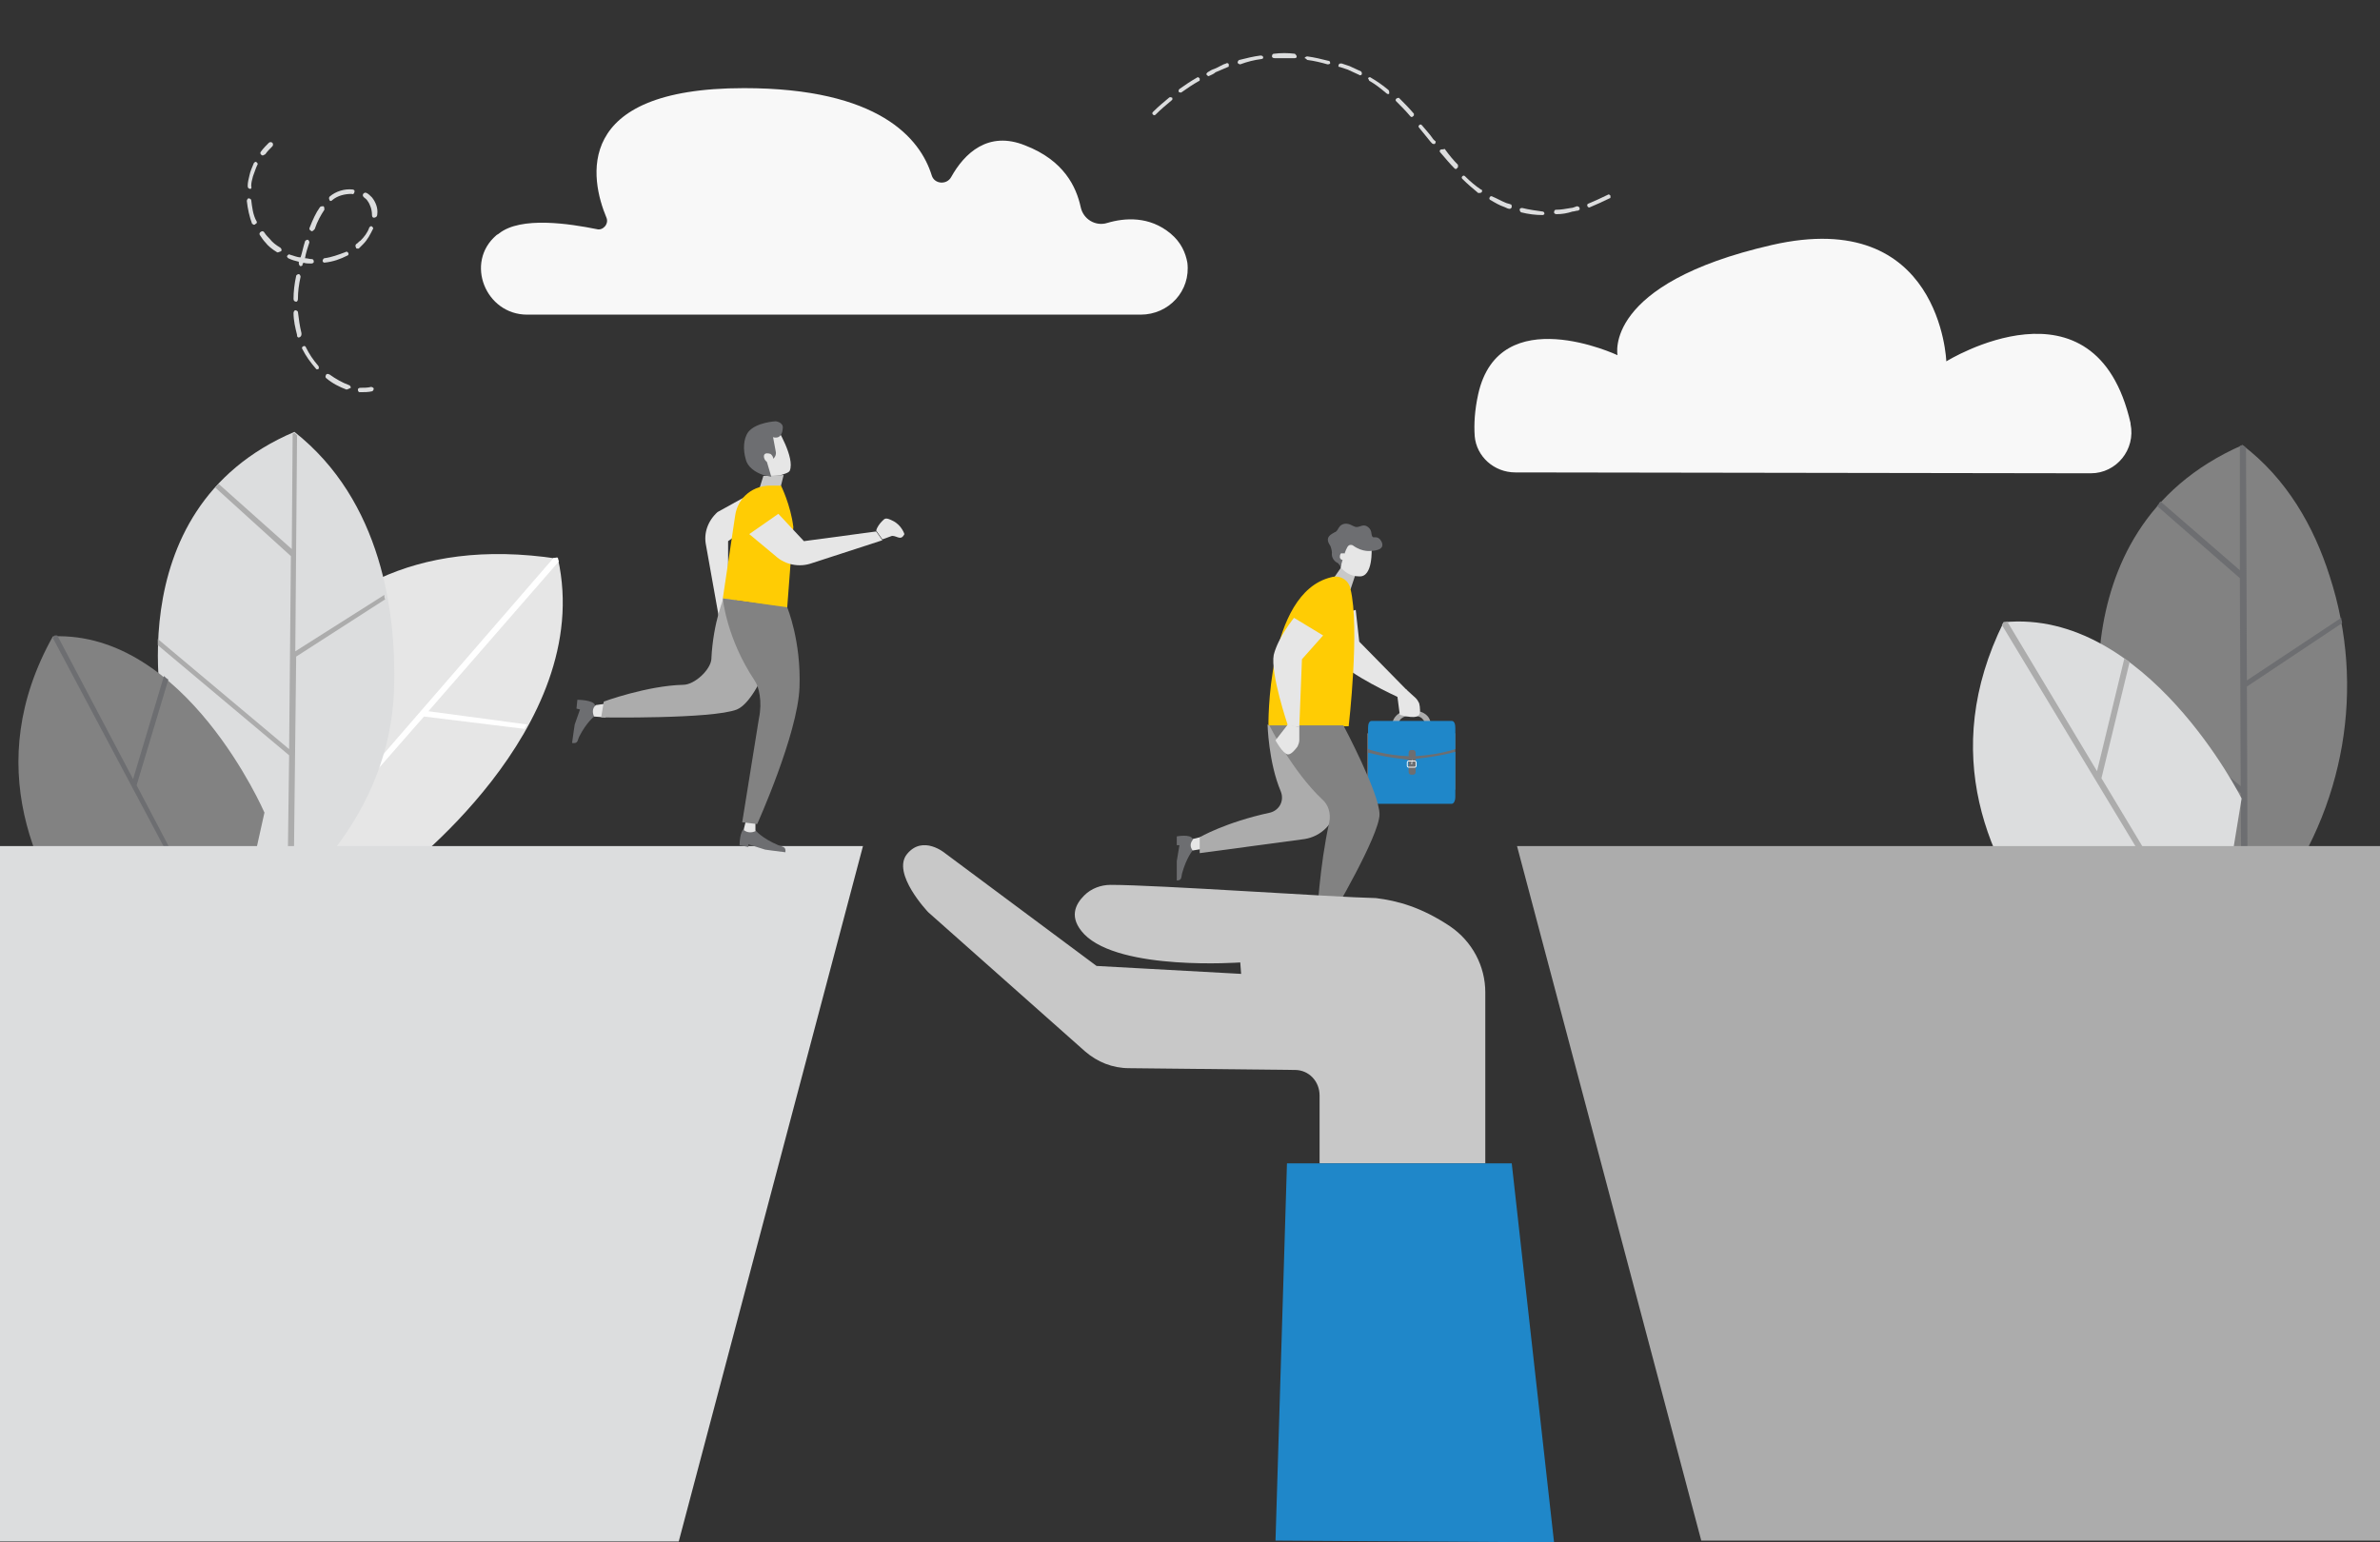 <?xml version="1.0" encoding="utf-8"?>
<!-- Generator: Adobe Illustrator 24.1.2, SVG Export Plug-In . SVG Version: 6.00 Build 0)  -->
<svg version="1.1" id="Layer_1" xmlns="http://www.w3.org/2000/svg" xmlns:xlink="http://www.w3.org/1999/xlink" x="0px" y="0px"
	 viewBox="0 0 270 175" style="enable-background:new 0 0 270 175;" xml:space="preserve">
<rect x="0" y="0" width="270" height="175" fill="#333333" stroke="none"/>
<style type="text/css">
	.st0{fill:none;}
	.st1{fill:#828282;}
	.st2{fill:#6D6E71;}
	.st3{fill:#DCDDDE;}
	.st4{fill:#ACACAC;}
	.st5{fill:#F8F8F8;}
	.st6{fill:#E6E6E6;}
	.st7{fill:#FFFFFF;}
	.st8{fill:#C8C8C8;}
	.st9{fill:#FFCC04;}
	.st10{fill:#1F87C9;}
</style>
<rect class="st0" width="270" height="175"/>
<g>
	<g>
		<path class="st1" d="M264.3,65.4c-1.8-5.7-4.9-11.1-9.9-14.9C232,60.3,239.1,87,239.1,87l15.4,20l3.5-4.7
			C266,91.7,268.4,78,264.3,65.4z"/>
		<path class="st2" d="M265.6,70.1l-10.7,7.1l-0.1-26.4c-0.1-0.1-0.2-0.2-0.4-0.3c-0.1,0-0.2,0.1-0.3,0.1v14.1l-9-7.8
			c-0.1,0.1-0.2,0.2-0.2,0.3l-0.2,0.2l9.4,8.2l0.1,23.6L238,75.9c0,0.3,0,0.5,0,0.8L254.2,90l0.1,16.7l0.3,0.3l0.4-0.5l-0.1-28.6
			l10.8-7.2C265.7,70.5,265.6,70.3,265.6,70.1z"/>
	</g>
	<g>
		<path class="st3" d="M254.3,90.6c0,0-10.8-21.6-27-20c-14.7,29.7,22,50.5,22,50.5L254.3,90.6z"/>
		<g>
			<path class="st4" d="M227.3,70.6c-0.1,0.1-0.1,0.2-0.2,0.3l16.9,28l-17.7-2.3c0.1,0.2,0.2,0.5,0.3,0.7l17.8,2.4l6.6,10.9l0.2-1
				l-12.8-21.3l3.2-13.2c-0.2-0.1-0.4-0.3-0.6-0.4l-3.1,12.8l-10.2-17C227.6,70.6,227.5,70.6,227.3,70.6L227.3,70.6z"/>
		</g>
	</g>
	<path class="st5" d="M237.2,53.7c2.9,0,5.1-2.7,4.5-5.6c0,0,0,0,0-0.1c-4-17.5-20.9-7-20.9-7s-0.6-17.6-19.8-13.2
		s-17.5,12.5-17.5,12.5s-13.4-6.3-15.8,4.4c-0.4,1.8-0.5,3.4-0.4,4.8c0.2,2.3,2.2,4.1,4.6,4.1L237.2,53.7L237.2,53.7z"/>
	<path class="st5" d="M59.8,35.7h69.6c3.2,0,5.7-2.7,5.3-5.9c-0.2-1.1-0.7-2.3-1.9-3.3c-2.4-2-5.2-1.8-7.2-1.2
		c-1.3,0.4-2.7-0.4-3-1.8c-0.5-2.3-1.9-5.3-6.3-7c-4.2-1.7-6.9,0.9-8.4,3.6c-0.5,0.9-1.9,0.8-2.2-0.2c-1.3-4.2-6-9.9-21.3-9.9
		C64.8,10,67,20.4,68.8,24.7c0.3,0.7-0.4,1.5-1.1,1.3c-3-0.6-8.6-1.5-11.1,0.5c-0.1,0.1-0.2,0.1-0.3,0.2
		C52.7,29.8,55.1,35.7,59.8,35.7z"/>
	<g>
		<g>
			<path class="st3" d="M29.7,17.6L29.7,17.6c-0.2-0.1-0.2-0.3-0.1-0.4c0.3-0.4,0.6-0.7,0.9-1c0.1-0.1,0.3-0.1,0.4,0s0.1,0.3,0,0.4
				c-0.3,0.3-0.6,0.6-0.8,0.9C29.9,17.6,29.8,17.7,29.7,17.6z"/>
		</g>
		<g>
			<g>
				<path class="st3" d="M39.3,44.2L39.3,44.2c-0.8-0.3-1.6-0.7-2.3-1.3c-0.1-0.1-0.1-0.2,0-0.4c0.1-0.1,0.2-0.1,0.4,0
					c0.7,0.5,1.4,0.9,2.2,1.2c0.1,0,0.2,0.2,0.2,0.3C39.6,44.1,39.4,44.2,39.3,44.2z M35.9,41.9C35.9,41.9,35.8,41.9,35.9,41.9
					c-0.7-0.8-1.2-1.5-1.6-2.3c-0.1-0.1,0-0.3,0.1-0.3c0.1-0.1,0.3,0,0.3,0.1c0.4,0.8,0.8,1.4,1.4,2.1c0.1,0.1,0.1,0.3,0,0.4
					C36.1,41.9,36,41.9,35.9,41.9z M33.9,38.3c-0.1,0-0.2-0.1-0.2-0.2V38c-0.2-0.8-0.4-1.6-0.4-2.5c0-0.1,0.1-0.3,0.2-0.3
					c0.1,0,0.3,0.1,0.3,0.2c0.1,0.8,0.2,1.6,0.4,2.4v0.1C34.2,38,34.2,38.2,33.9,38.3C34,38.3,33.9,38.3,33.9,38.3z M33.5,34.2
					c-0.1,0-0.2-0.1-0.2-0.3c0-0.8,0.1-1.7,0.3-2.6c0-0.1,0.2-0.2,0.3-0.2s0.2,0.2,0.2,0.3c-0.2,0.9-0.3,1.7-0.3,2.5
					C33.8,34.2,33.6,34.3,33.5,34.2C33.5,34.3,33.5,34.3,33.5,34.2z M34.1,30.2c-0.1,0-0.2-0.2-0.2-0.3c0-0.1,0-0.1,0-0.2
					c-0.4-0.1-0.8-0.2-1.2-0.4c-0.1-0.1-0.2-0.2-0.1-0.3c0.1-0.1,0.2-0.2,0.3-0.1c0.4,0.1,0.8,0.3,1.2,0.3c0.2-0.6,0.3-1.2,0.5-1.8
					c0-0.1,0.2-0.2,0.3-0.2s0.2,0.2,0.2,0.3c-0.2,0.6-0.4,1.2-0.5,1.8c0.3,0,0.5,0.1,0.8,0.1c0.1,0,0.2,0.1,0.2,0.3
					c0,0.1-0.1,0.2-0.3,0.2c-0.3,0-0.6,0-0.9-0.1c0,0.1,0,0.1-0.1,0.2C34.4,30.1,34.2,30.2,34.1,30.2L34.1,30.2z M31.4,28.6
					C31.3,28.6,31.3,28.6,31.4,28.6c-0.5-0.3-1-0.7-1.3-1.1c-0.2-0.2-0.4-0.5-0.6-0.8c-0.1-0.1-0.1-0.3,0.1-0.4
					c0.1-0.1,0.3-0.1,0.4,0.1c0.2,0.3,0.4,0.5,0.6,0.7c0.3,0.4,0.7,0.7,1.2,1c0.1,0.1,0.2,0.2,0.1,0.4
					C31.6,28.6,31.5,28.7,31.4,28.6z M36.8,29.8c-0.1,0-0.2-0.1-0.2-0.2s0.1-0.3,0.2-0.3c0.8-0.1,1.6-0.4,2.4-0.7
					c0.1-0.1,0.3,0,0.3,0.1c0.1,0.1,0,0.3-0.1,0.3C38.6,29.4,37.8,29.7,36.8,29.8C36.9,29.8,36.8,29.8,36.8,29.8z M28.8,25.5
					c-0.1,0-0.1-0.1-0.2-0.1c-0.3-0.8-0.5-1.7-0.6-2.6c0-0.1,0.1-0.3,0.2-0.3s0.3,0.1,0.3,0.2c0.1,0.8,0.2,1.7,0.6,2.4
					c0.1,0.1,0,0.3-0.1,0.3C28.9,25.5,28.9,25.5,28.8,25.5z M40.5,28.2c-0.1,0-0.1,0-0.1-0.1c-0.1-0.1-0.1-0.3,0-0.4
					c0.2-0.1,0.3-0.3,0.5-0.4c0.4-0.4,0.8-0.9,1-1.5c0.1-0.1,0.2-0.2,0.3-0.1s0.2,0.2,0.1,0.3c-0.3,0.6-0.6,1.2-1.1,1.7
					c-0.2,0.2-0.3,0.3-0.5,0.5C40.7,28.2,40.6,28.2,40.5,28.2z M35.3,26.2L35.3,26.2c-0.2-0.1-0.2-0.2-0.2-0.3
					c0.4-1,0.7-1.7,1.2-2.4c0.1-0.1,0.2-0.1,0.4-0.1c0.1,0.1,0.1,0.2,0.1,0.4c-0.4,0.6-0.8,1.3-1.1,2.2
					C35.5,26.2,35.4,26.3,35.3,26.2z M28.3,21.4c-0.1,0-0.2-0.1-0.2-0.3c0-0.4,0.1-0.8,0.2-1.2c0.1-0.5,0.3-0.9,0.5-1.4
					c0.1-0.1,0.2-0.2,0.3-0.1c0.1,0.1,0.2,0.2,0.1,0.3c-0.2,0.4-0.3,0.8-0.5,1.3c-0.1,0.4-0.2,0.7-0.2,1.1
					C28.6,21.4,28.4,21.5,28.3,21.4L28.3,21.4z M42.4,24.7c-0.1,0-0.2-0.1-0.2-0.3c0-0.6-0.2-1.2-0.5-1.6c-0.1-0.2-0.3-0.3-0.4-0.4
					c-0.1-0.1-0.2-0.2-0.1-0.4c0.1-0.1,0.2-0.2,0.4-0.1s0.4,0.3,0.6,0.5c0.4,0.5,0.7,1.2,0.6,1.9C42.8,24.6,42.6,24.7,42.4,24.7
					C42.5,24.7,42.5,24.7,42.4,24.7z M37.5,22.8c-0.1,0-0.1,0-0.1-0.1c-0.1-0.1-0.1-0.3,0-0.4c0.7-0.6,1.7-0.9,2.6-0.8
					c0.1,0,0.3,0.1,0.2,0.3c0,0.1-0.1,0.3-0.3,0.2c-0.8,0-1.6,0.2-2.2,0.7C37.6,22.8,37.6,22.8,37.5,22.8z"/>
			</g>
		</g>
		<g>
			<path class="st3" d="M40.8,44.5c-0.1,0-0.2-0.1-0.2-0.3c0-0.1,0.1-0.2,0.3-0.2c0.4,0,0.8,0,1.2-0.1c0.1,0,0.3,0.1,0.3,0.2
				c0,0.1-0.1,0.3-0.2,0.3C41.8,44.5,41.3,44.5,40.8,44.5C40.9,44.5,40.8,44.5,40.8,44.5z"/>
		</g>
	</g>
	<g>
		<path class="st3" d="M178.2,23.6c-0.6,0.1-1.1,0.2-1.7,0.2c-0.1,0-0.2,0.1-0.2,0.3c0,0.1,0.1,0.2,0.3,0.2c0.6,0,1.2-0.1,1.8-0.3
			c0.2,0,0.4-0.1,0.6-0.1c0.1,0,0.1-0.1,0.2-0.1c0,0,0-0.1,0-0.2s-0.2-0.2-0.3-0.2C178.6,23.5,178.4,23.6,178.2,23.6z"/>
		<path class="st3" d="M132.6,11.1c-0.6,0.5-1.2,1-1.8,1.6c-0.1,0.1-0.1,0.2,0,0.3s0.2,0.1,0.3,0c0.6-0.6,1.2-1.1,1.8-1.6l0.1-0.1
			c0-0.1,0-0.2,0-0.2C132.8,11,132.7,11,132.6,11.1z"/>
		<path class="st3" d="M136.1,9.1c0-0.1,0-0.1,0-0.2c-0.1-0.1-0.2-0.2-0.3-0.1c-0.7,0.4-1.3,0.8-2,1.3c-0.1,0.1-0.1,0.2-0.1,0.3
			c0.1,0.1,0.2,0.1,0.3,0.1c0.7-0.5,1.3-0.9,2-1.3C136,9.2,136.1,9.2,136.1,9.1z"/>
		<path class="st3" d="M172.7,23.6c-0.1,0-0.3,0-0.3,0.2c0,0.1,0.1,0.3,0.2,0.3c0.8,0.2,1.6,0.3,2.4,0.3c0.1,0,0.2-0.1,0.2-0.1v-0.1
			c0-0.1-0.1-0.2-0.2-0.2C174.3,23.9,173.5,23.8,172.7,23.6z"/>
		<path class="st3" d="M171.5,23.5c0-0.1,0-0.3-0.1-0.3c-0.2-0.1-0.4-0.1-0.6-0.2c-0.5-0.2-1-0.5-1.5-0.7c-0.1-0.1-0.3,0-0.3,0.1
			c-0.1,0.1,0,0.3,0.1,0.3c0.5,0.3,1,0.6,1.6,0.8c0.2,0.1,0.4,0.2,0.6,0.2C171.3,23.7,171.5,23.6,171.5,23.5L171.5,23.5z"/>
		<path class="st3" d="M168.1,21.8L168.1,21.8c0.1-0.2,0-0.3-0.1-0.3c-0.6-0.4-1.2-0.9-1.8-1.5c-0.1-0.1-0.2-0.1-0.3,0
			s-0.1,0.2,0,0.3c0.6,0.6,1.2,1.1,1.8,1.6C167.9,21.9,168,21.9,168.1,21.8z"/>
		<path class="st3" d="M152,7.6c0.3,0.1,0.6,0.2,0.9,0.3c0.4,0.2,0.9,0.4,1.3,0.6c0.1,0.1,0.3,0,0.3-0.1l0,0c0-0.1,0-0.2-0.1-0.3
			c-0.4-0.2-0.9-0.4-1.3-0.6c-0.3-0.1-0.6-0.2-0.9-0.3c-0.1,0-0.3,0-0.3,0.1C151.8,7.5,151.8,7.6,152,7.6z"/>
		<path class="st3" d="M155.4,9.2c0.7,0.4,1.3,0.9,1.9,1.4c0.1,0.1,0.3,0.1,0.3,0c0,0,0,0,0-0.1s0-0.2-0.1-0.3c-0.6-0.5-1.3-1-2-1.4
			c-0.1-0.1-0.3,0-0.3,0.1C155.3,9,155.3,9.2,155.4,9.2z"/>
		<path class="st3" d="M148.3,6.8c0.8,0.1,1.6,0.3,2.3,0.5c0.1,0,0.2,0,0.3-0.1l0,0c0-0.1,0-0.3-0.2-0.3c-0.8-0.2-1.6-0.4-2.4-0.5
			c-0.1,0-0.3,0.1-0.3,0.2C148.1,6.6,148.2,6.7,148.3,6.8z"/>
		<path class="st3" d="M143.1,6.7c0.1,0,0.2-0.1,0.2-0.1V6.5c0-0.1-0.1-0.2-0.3-0.2c-0.8,0.1-1.6,0.3-2.4,0.5
			c-0.1,0-0.2,0.2-0.2,0.3c0,0.1,0.2,0.2,0.3,0.2C141.5,7,142.3,6.8,143.1,6.7z"/>
		<path class="st3" d="M162.8,16.3C162.8,16.2,162.9,16.2,162.8,16.3c0.1-0.2,0.1-0.3,0-0.3l-0.2-0.2c-0.4-0.6-0.9-1.1-1.3-1.6
			c-0.1-0.1-0.2-0.1-0.3,0s-0.1,0.2,0,0.3c0.4,0.5,0.9,1.1,1.3,1.6l0.2,0.2C162.5,16.3,162.7,16.4,162.8,16.3z"/>
		<path class="st3" d="M146.9,6.6c0.1,0,0.2-0.1,0.2-0.1s0,0,0-0.1s-0.1-0.2-0.2-0.3c-0.8-0.1-1.6-0.1-2.4,0c-0.1,0-0.2,0.1-0.2,0.3
			c0,0.1,0.1,0.2,0.3,0.2C145.3,6.6,146.1,6.6,146.9,6.6z"/>
		<path class="st3" d="M163.4,17c-0.1,0.1-0.1,0.2,0,0.3c0.6,0.7,1.1,1.3,1.6,1.8c0.1,0.1,0.2,0.1,0.3,0c0,0,0-0.1,0.1-0.1
			c0-0.1,0-0.2,0-0.3c-0.5-0.5-1-1.1-1.5-1.8C163.6,17,163.5,16.9,163.4,17z"/>
		<path class="st3" d="M180.2,23.1c-0.1,0-0.2,0.2-0.1,0.3c0,0.1,0.2,0.2,0.3,0.1c0.7-0.3,1.4-0.6,2.2-1c0.1,0,0.1-0.1,0.1-0.1
			c0-0.1,0-0.1,0-0.2c-0.1-0.1-0.2-0.2-0.3-0.1C181.6,22.5,180.9,22.8,180.2,23.1z"/>
		<path class="st3" d="M158.4,11.2c-0.1,0.1-0.1,0.2,0,0.3c0.5,0.5,1.1,1.1,1.6,1.7c0.1,0.1,0.2,0.1,0.3,0l0.1-0.1
			c0-0.1,0-0.2,0-0.2c-0.6-0.7-1.1-1.2-1.7-1.8C158.7,11.1,158.5,11.1,158.4,11.2z"/>
		<path class="st3" d="M137.8,7.8c-0.3,0.1-0.5,0.2-0.8,0.4c-0.1,0.1-0.2,0.2-0.1,0.3c0.1,0.1,0.2,0.2,0.3,0.1
			c0.2-0.1,0.5-0.2,0.7-0.4c0.5-0.2,0.9-0.4,1.4-0.6c0.1,0,0.1-0.1,0.1-0.1c0-0.1,0-0.1,0-0.2s-0.2-0.2-0.3-0.1
			C138.7,7.3,138.3,7.6,137.8,7.8z"/>
	</g>
	<polygon class="st4" points="270,96 172.1,96 193,174.8 270,174.8 	"/>
	<g>
		<g>
			<path class="st6" d="M24.7,91.3c0,0,5-33,38.6-27.9c4.3,19.3-18.3,36-18.3,36L24.7,91.3z"/>
			<path class="st7" d="M63.3,63.3c0,0.1,0,0.2,0.1,0.4l-14.8,17l11.2,1.5c-0.1,0.1-0.2,0.3-0.3,0.5l-11.4-1.4l0,0L36.1,95l-0.6-0.2
				l6-6.9L38.8,68c0.2-0.1,0.3-0.2,0.5-0.3L42,87.3l20.8-24C63.1,63.3,63.2,63.2,63.3,63.3L63.3,63.3z"/>
		</g>
		<g>
			<path class="st3" d="M33,101.5L18.8,82.7c0,0-6.3-24.8,14.6-33.7c9.9,7.8,11.6,20.6,11.3,29.3C44.2,93,32.9,101.6,33,101.5z"/>
			<path class="st4" d="M43.7,68l-10.1,6.5l-0.3,26.6l-0.4,0.4l-0.3-0.3l0.2-15.5L17.9,73.2c0-0.2,0-0.5,0-0.7L32.8,85L33,63.1
				l-8.6-7.8l0.2-0.2c0.1-0.1,0.1-0.1,0.2-0.2l8.3,7.4l0.1-13.1c0.1,0,0.1,0,0.2-0.1c0.1,0.1,0.2,0.2,0.3,0.3l-0.2,24.5l10.1-6.4
				C43.6,67.6,43.6,67.9,43.7,68z"/>
		</g>
		<g>
			<path class="st1" d="M26.8,106.6c-0.2,0-0.5,0-0.7,0c-2.8,0.2-5.6,0.2-8.4,0.7c-2.3-0.8-5-0.5-6.8,1C3.8,99.6-2.1,86.7,6,72.2
				c15.1-0.6,24,20,24,20L26.8,106.6z"/>
			<g>
				<path class="st2" d="M20.6,100L4.3,96.9c-0.1-0.2-0.1-0.4-0.2-0.7l16.2,3.1L6,72.4c0.1-0.1,0.1-0.2,0.2-0.3l0,0
					c0.1,0,0.2,0,0.3,0l8.6,16.3l3.5-11.7c0.1,0.1,0.3,0.3,0.5,0.4l-3.6,12l9.2,17.5c-0.2,0-0.4,0-0.6,0L20.6,100z"/>
			</g>
		</g>
	</g>
	<polygon class="st3" points="0,96 97.9,96 77,174.9 0,174.9 	"/>
	<g>
		<path class="st6" d="M86,59l-3.4,2.4v8.3l-1,0.6l-1.5-8.4c-0.3-1.4,0.2-2.8,1.3-3.8l4.7-2.6L86,59z"/>
		<path class="st6" d="M81.6,70.3l0.2,1.1c-0.1,0.6-0.7,1,0,1.4c0,0,1-0.2,1.6-1.1c0.5-0.7,0.5-0.8,0.2-1.2c-0.3-0.4-0.6-0.6-1-0.8
			l0,0L81.6,70.3z"/>
	</g>
	<g>
		<path class="st2" d="M67.4,81.3c0,0-0.9,0.7-1.7,2.3c-0.2,0.4-0.1,0.8-0.8,0.7c0.1-0.8,0.3-2.1,0.3-2.1l0.6-1.7l-0.4-0.1l0.1-1
			c0,0,1.8,0,2,0.6C67.5,80.6,67.4,81.3,67.4,81.3z"/>
		<path class="st6" d="M68.7,81.4l-1.3-0.1l0,0c-0.2-0.4-0.2-0.9,0.1-1.2l0.1-0.1l1.4-0.2L68.7,81.4z"/>
	</g>
	<path class="st4" d="M82.2,67.6c0,0-1.3,2.9-1.5,7.2c-0.1,1.2-1.9,2.9-3.2,2.9c-4.1,0.1-9,1.9-9,1.9l-0.3,1.8
		c0,0,12.6,0.2,15.4-0.9c2.8-1.2,5.4-10.3,5.4-10.3L82.2,67.6z"/>
	<g>
		<path class="st2" d="M85.7,94.2c0,0,0.7,0.9,2.6,1.7c0.4,0.2,0.9,0.1,0.8,0.8c-0.9-0.1-2.3-0.3-2.3-0.3l-1.9-0.6v0.3l-1-0.2
			c0,0,0-1.7,0.6-1.9C84.9,94.1,85.7,94.2,85.7,94.2z"/>
		<path class="st6" d="M85.7,93v1.3l0,0c-0.4,0.2-0.9,0.2-1.3-0.1l0-0.2l0.3-1.2L85.7,93z"/>
	</g>
	<g>
		<g>
			<path class="st6" d="M88.1,48.5L84.8,50l0.6,2.5v0.1c0.1,0,0.1,0,0.2,0l0,0l0,0c0.8,0.1,1.4,0.7,1.8,1.4c0.5,0,1,0,1.5-0.2
				c0.3-0.1,0.6-0.2,0.7-0.4C90.2,51.9,88.1,48.5,88.1,48.5z"/>
		</g>
		<polygon class="st8" points="86.6,54 86.1,55.6 88.4,55.9 88.9,53.9 		"/>
		<path class="st2" d="M87.5,54.1L87,52.4l0.5-0.2c0.4-0.2,0.6-0.6,0.5-1l-0.3-1.6c0,0,1,0.4,1.1-1c0.1-0.7-0.8-0.8-0.8-0.8
			s-2.2,0.1-3.1,1.2c-0.6,0.8-0.6,2.1-0.3,3.1c0.2,0.9,1.1,1.5,2,1.8L87.5,54.1z"/>
		<path class="st6" d="M86.7,51.6c-0.1,0.2,0,0.6,0.3,0.8s0.6,0.2,0.7-0.1c0.1-0.2,0-0.6-0.3-0.8C87.1,51.4,86.8,51.4,86.7,51.6z"/>
	</g>
	<path class="st9" d="M89.3,69L82,67.9l1.4-9.4c0.3-2.1,2.1-3.5,4.2-3.4h1c0,0,1.1,2.2,1.4,4.7c-2.2,0.9,0,0,0,0L89.3,69z"/>
	<path class="st1" d="M82,67.9c0,0,0.4,4.5,3.6,9.3c0.5,0.7,0.9,2.4,0.5,4.3l-1.9,11.8l1.7,0.2c0,0,4.6-10.2,4.8-15.5
		c0.2-5.3-1.4-9.1-1.4-9.1L82,67.9z"/>
	<g>
		<path class="st6" d="M88.3,58.3l2.9,3.1l8.2-1.1l0.7,1l-8,2.6c-1.4,0.5-3,0.2-4.1-0.8l-3-2.5L88.3,58.3z"/>
		<path class="st6" d="M100.1,61.2l1.1-0.4c0.6,0,1,0.6,1.4-0.2c0,0-0.3-1-1.3-1.5c-0.8-0.4-0.9-0.3-1.2,0c-0.3,0.3-0.6,0.7-0.7,1.1
			l0,0L100.1,61.2z"/>
	</g>
	<g>
		<g>
			<path class="st4" d="M157.9,82.4h0.7c0,0,0-0.5,0.3-0.8s0.7-0.4,1.2-0.4c0.6,0,1.1,0.1,1.3,0.4c0.3,0.3,0.2,0.5,0.2,0.6h0.7
				c0-0.1,0-0.6-0.4-1s-1-0.6-1.8-0.6s-1.3,0.2-1.7,0.6C157.9,81.7,157.9,82.4,157.9,82.4z"/>
		</g>
		<g>
			<rect x="155.1" y="83.2" class="st2" width="10" height="6.4"/>
			<g>
				<g>
					<path class="st10" d="M159.8,87.5c0,0.4,0.2,0.4,0.4,0.4s0.4,0,0.4-0.4v-1.4c2.9-0.3,4.5-0.8,4.5-0.8v0.2v4.9
						c0,0.5-0.2,0.8-0.4,0.8h-9.1c-0.3,0-0.4-0.4-0.4-0.8v-5c2.1,0.5,2.2,0.5,4.6,0.8V87.5z"/>
					<path class="st10" d="M155.6,81.8h9.1c0.3,0,0.4,0.4,0.4,0.8V85c-1.6,0.5-3.1,0.7-4.5,0.8v-0.3c0-0.4-0.2-0.4-0.4-0.4
						s-0.4,0-0.4,0.4v0.3c-2.7-0.1-4.6-0.8-4.6-0.8v-2.4C155.2,82.2,155.3,81.8,155.6,81.8z"/>
				</g>
			</g>
		</g>
		<g>
			<path class="st7" d="M159.6,86.9v-0.4c0-0.1,0.1-0.2,0.2-0.2h0.7c0.1,0,0.2,0.1,0.2,0.2v0.4c0,0.1-0.1,0.2-0.2,0.2h-0.7
				C159.7,87.1,159.6,87,159.6,86.9z M159.8,86.4c-0.1,0-0.1,0.1-0.1,0.1v0.4c0,0.1,0.1,0.1,0.1,0.1h0.7c0.1,0,0.1-0.1,0.1-0.1v-0.4
				c0-0.1-0.1-0.1-0.1-0.1H159.8z"/>
			<path class="st7" d="M160.1,86.7C160.1,86.7,160.2,86.7,160.1,86.7L160.1,86.7C160.2,86.7,160.2,86.7,160.1,86.7l0.1-0.6l0,0l0,0
				l0,0v0.6H160.1z"/>
		</g>
	</g>
	<g>
		<g>
			<path class="st6" d="M150.1,70.2l3.7-1l0.4,3.6l5.4,5.5l-1,0.8c0,0-5.7-2.6-6.9-4.3C150.3,73,150.1,70.2,150.1,70.2z"/>
			<path class="st6" d="M159.5,78.2l1.1,1c0.2,0.2,0.3,0.4,0.4,0.6c0.1,0.4,0.2,1.2-0.1,1.4c-0.5,0.4-2.1-0.1-2.1-0.1l-0.3-2.3
				L159.5,78.2z"/>
		</g>
		<g>
			<g>
				<g>
					<g>
						<g>
							<path class="st8" d="M151.3,65.6l0.9-1.3l1.6,0.8l-0.6,1.8l0,0C152.7,66.4,152,65.9,151.3,65.6z"/>
						</g>
						<g>
							<path class="st6" d="M152.4,61.1l-0.5,2.5c0.2,0,0.3,0.3,0.2,0.6c0,0.1,0,0.1,0,0.2c0.4,0.4,1,1,2.1,1
								c1.6,0.1,1.4-3.2,1.4-3.2L152.4,61.1z"/>
							<path class="st2" d="M151.1,62.7c0-0.2-0.1-0.6-0.2-0.8c-0.7-1,0.2-1.3,0.5-1.5c0.4-0.1,0.4-0.7,0.9-0.9
								c0.7-0.3,1.2,0.3,1.6,0.3c0.4,0,0.8-0.4,1.3,0s0.3,0.8,0.5,1.1c0.1,0.2,0.6-0.2,1,0.5c0.6,1.1-1.1,1.1-1.1,1.1
								s-1,0.2-2.1-0.6c-0.1-0.1-0.4-0.1-0.5,0c-0.4,0.3-0.9,2.4-0.9,2.4l-0.3-0.4C151.8,63.9,151,63.6,151.1,62.7z"/>
							<path class="st6" d="M152,63.2c0,0.2,0.2,0.4,0.4,0.3s0.4-0.2,0.3-0.4c0-0.2-0.2-0.4-0.4-0.3C152.1,62.7,152,62.9,152,63.2z"
								/>
						</g>
					</g>
					<path class="st9" d="M153.2,66.8c1.1,4.4-0.2,15.6-0.2,15.6l-9.1,0.1c0,0-0.3-15.2,7.1-17C152,65.2,153,65.8,153.2,66.8z"/>
					<g>
						<path class="st2" d="M135.3,96.5c0,0-0.7,0.8-1.2,2.6c-0.1,0.4,0,0.8-0.6,0.8c0-0.9,0-2.2,0-2.2l0.3-1.8h-0.3v-1
							c0,0,1.6-0.3,1.8,0.3C135.3,95.7,135.3,96.5,135.3,96.5z"/>
						<path class="st6" d="M136.5,96.3l-1.2,0.2l0,0c-0.3-0.4-0.3-0.8,0-1.2v-0.1l1.2-0.3V96.3z"/>
					</g>
					<g>
						<path class="st2" d="M150.6,105.2c0,0,0,1.2,2.5,2c0.5,0.2,0.3,0.3,0.4,0.5c-0.8,0-2.9,0-2.9,0l-1.1-1.3l-0.4,0.3l-0.8-0.8
							c0,0,0.4-1.2,1-1.2C149.9,104.9,150.6,105.2,150.6,105.2z"/>
						<path class="st6" d="M151,104.1l-0.5,1.1l0,0c-0.4,0.1-0.9,0-1.2-0.4l-0.1-0.1l0.4-1.1L151,104.1z"/>
					</g>
					<path class="st4" d="M143.8,82.2c0,0,0.1,4.3,1.5,7.6c0.4,1-0.1,2.1-1.2,2.4c-5.1,1.1-8,2.8-8,2.8v1.8l11.9-1.6
						c1.9-0.3,3.4-1.8,3.6-3.7l0.4-3.7L143.8,82.2z"/>
					<path class="st1" d="M152.4,82.3c0,0,4.1,7.7,4.1,10.1s-5.5,11.7-5.5,11.7h-1.6c0,0,0.3-5.9,1.4-10.8c0.2-1-0.1-2-0.8-2.6
						c-3.4-3.2-6-8.4-6-8.4S152.4,82.3,152.4,82.3z"/>
				</g>
			</g>
			<g>
				<path class="st6" d="M146.8,70.1l3.3,2l-2.4,2.7l-0.3,7.7l-1.3-0.2c0,0-2-5.9-1.6-8C145,72.3,146.8,70.1,146.8,70.1z"/>
				<path class="st6" d="M147.4,82.5V84c0,0.2-0.1,0.5-0.2,0.7c-0.3,0.4-0.7,0.9-1.1,0.9c-0.6-0.1-1.4-1.6-1.4-1.6l1.4-1.8
					L147.4,82.5z"/>
			</g>
		</g>
	</g>
	<path class="st8" d="M156.1,101.9c-4.8-0.1-24.8-1.5-30.1-1.5c-1.1,0-2.2,0.4-3,1.2c-1,1-1.8,2.5,0,4.4c4.1,4.2,17.7,3.2,17.7,3.2
		l0.1,1.3l-16.4-0.9l-17.2-12.8c0,0-2.5-2.1-4.3,0.1s2.4,6.6,2.4,6.6l17.8,15.8c1.4,1.2,3.1,1.9,5,1.9l18.8,0.2
		c1.6,0,2.8,1.3,2.8,2.9v7.7h18.8v-19.4c0-3-1.5-5.8-4-7.5C161.2,102.9,158.5,102.2,156.1,101.9z"/>
</g>
<polygon class="st10" points="146,132 171.5,132 176.3,175 144.7,174.8 "/>
</svg>
